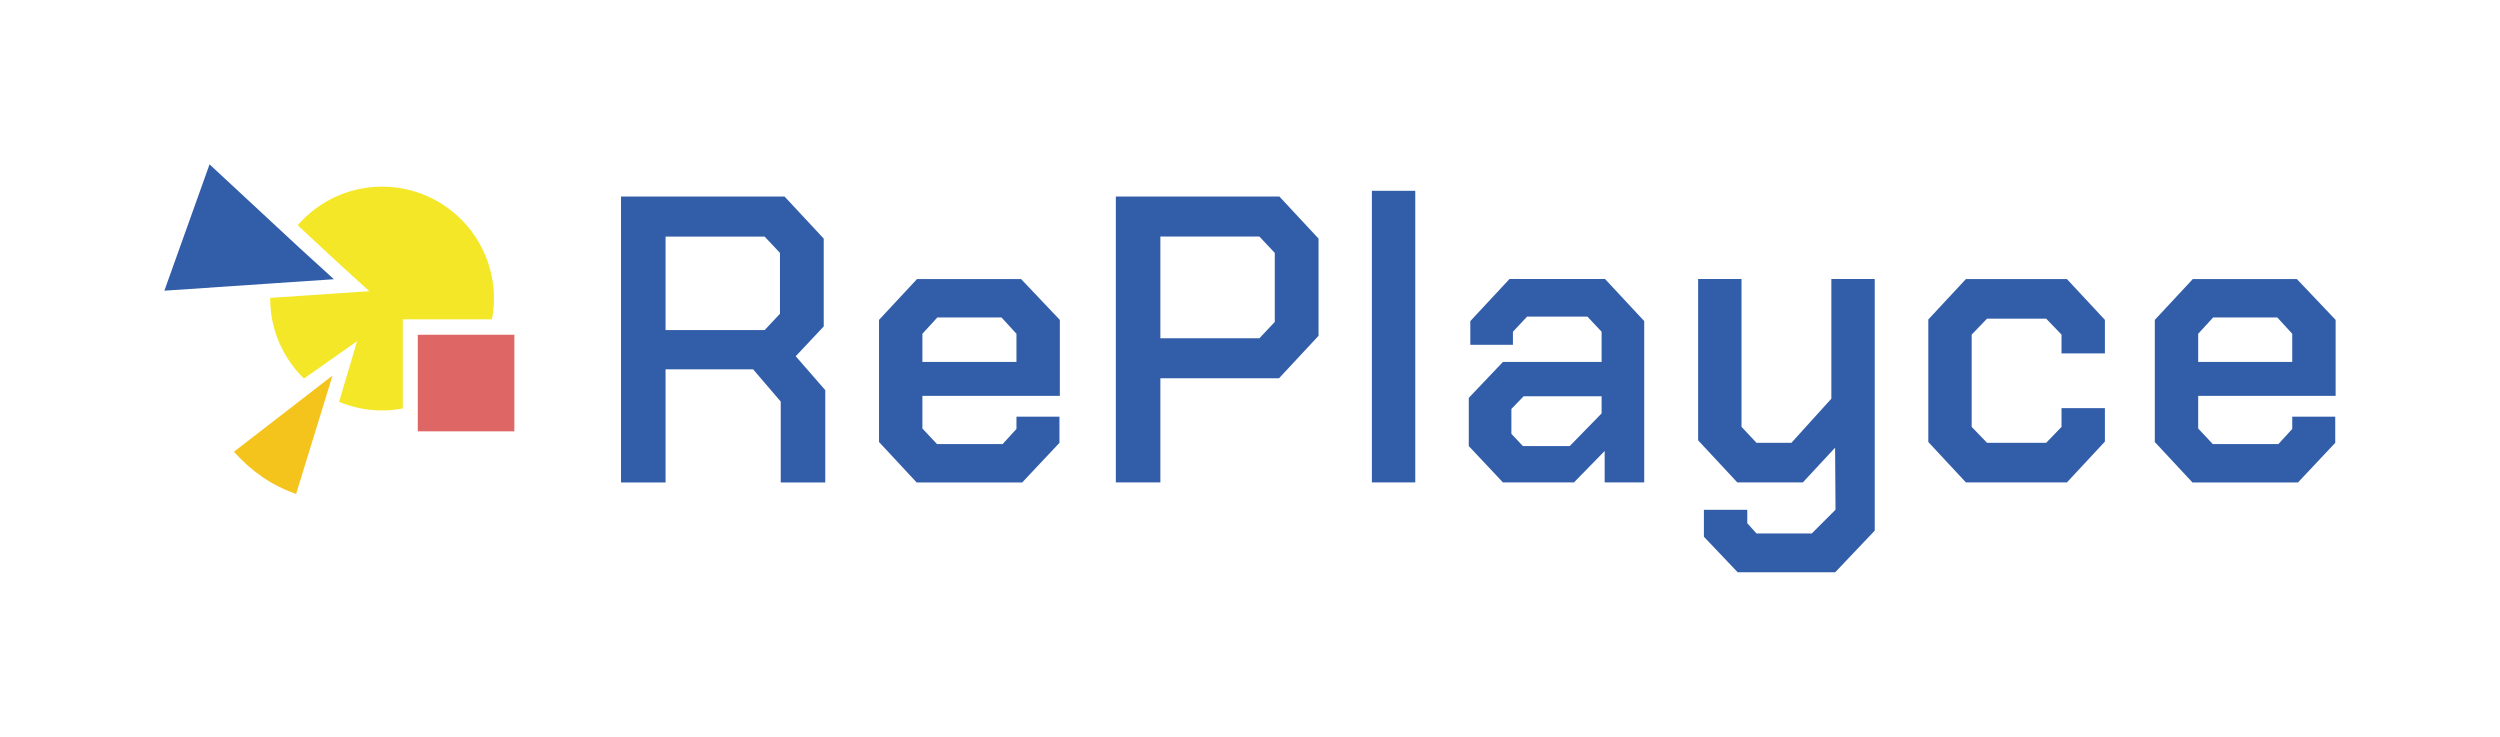 <?xml version="1.0" encoding="utf-8"?>
<svg xmlns="http://www.w3.org/2000/svg" id="_レイヤー_2" data-name="レイヤー 2" viewBox="0 0 593.172 174.782">
  <defs>
    <style>
      .cls-1 {
        fill: #f4e727;
      }

      .cls-2 {
        fill: #de6664;
      }

      .cls-3 {
        fill: #325da9;
      }

      .cls-4 {
        fill: #f4c41c;
      }
    </style>
  </defs>
  <g>
    <path class="cls-3" d="M195.811,92.567v21.9h-10.566v-19.187l-6.559-7.655h-20.768v26.842h-10.567V46.635h38.804l9.291,9.981v20.834l-6.649,7.074,7.013,8.043ZM157.918,78.322h23.5l3.644-3.876v-14.439l-3.644-3.876h-23.5v22.191Z"/>
    <path class="cls-3" d="M208.563,104.873v-28.974l9.018-9.69h24.685l9.2,9.69v18.024h-32.61v7.752l3.462,3.682h15.576l3.279-3.585v-2.907h10.202v6.202l-8.836,9.399h-25.049l-8.927-9.594ZM241.172,85.881v-6.687l-3.552-3.876h-15.212l-3.552,3.876v6.687h22.317Z"/>
  </g>
  <g>
    <path class="cls-3" d="M457.527,104.873v-29.071l8.927-9.594h23.956l9.018,9.69v7.946h-10.293v-4.457l-3.644-3.78h-14.028l-3.644,3.78v21.9l3.644,3.78h14.028l3.644-3.78v-4.457h10.293v7.946l-9.018,9.69h-23.956l-8.927-9.594Z"/>
    <path class="cls-3" d="M511.268,104.873v-28.974l9.018-9.69h24.685l9.2,9.69v18.024h-32.61v7.752l3.462,3.682h15.576l3.279-3.585v-2.907h10.202v6.202l-8.836,9.399h-25.049l-8.927-9.594ZM543.878,85.881v-6.687l-3.552-3.876h-15.212l-3.552,3.876v6.687h22.317Z"/>
  </g>
  <path class="cls-3" d="M444.817,66.206v59.692l-9.382,9.884h-23.137l-8.015-8.431v-6.396h10.292v3.198l2.187,2.422h13.114l5.636-5.631-.101-14.718-7.652,8.237-15.552 0-9.292-9.981v-38.276h10.293v35.078l3.553,3.78h8.289l9.473-10.466v-28.392h10.293ZM325.506,45.275h10.293v69.188h-10.293V45.275ZM348.493,105.839v-11.434l8.107-8.528h23.41v-7.171l-3.37-3.585h-14.302l-3.37,3.585v3.101h-10.11v-5.62l9.291-9.981h22.681l9.291,9.981v38.276h-9.382v-7.461l-7.287,7.461h-16.851l-8.107-8.625ZM372.449,105.839l7.561-7.752v-4.07h-18.491l-2.914,3.005v5.911l2.732,2.907h11.113ZM264.754,46.632h38.804l9.291,9.981v23.063l-9.382,10.078h-28.147v24.71h-10.566V46.632ZM298.821,80.257l3.644-3.876v-16.376l-3.644-3.876h-23.501v24.128h23.501Z"/>
  <path class="cls-4" d="M55.502,107.187c4.089,4.514,8.603,7.841,14.756,10.008l8.641-28.091-23.396,18.084Z"/>
  <polygon class="cls-3" points="71.004 58.764 49.718 39 39 68.97 65.752 67.162 79.222 66.252 71.004 58.764"/>
  <rect class="cls-2" x="99.127" y="79.429" width="22.914" height="22.914"/>
  <path class="cls-1" d="M95.568,75.771h21.158c.301-1.601.476-3.247.476-4.935,0-14.662-11.886-26.549-26.549-26.549-8.002,0-15.16,3.557-20.027,9.157l8.412,7.819,8.59,7.835-14.087.945-9.427.632c-0.0.054-.008.107-.008.162,0,7.443,3.072,14.161,8.006,18.982l12.614-8.869-4.274,14.397c3.142,1.309,6.586,2.038,10.203,2.038,1.681,0,3.32-.174,4.915-.473v-21.141Z"/>
</svg>